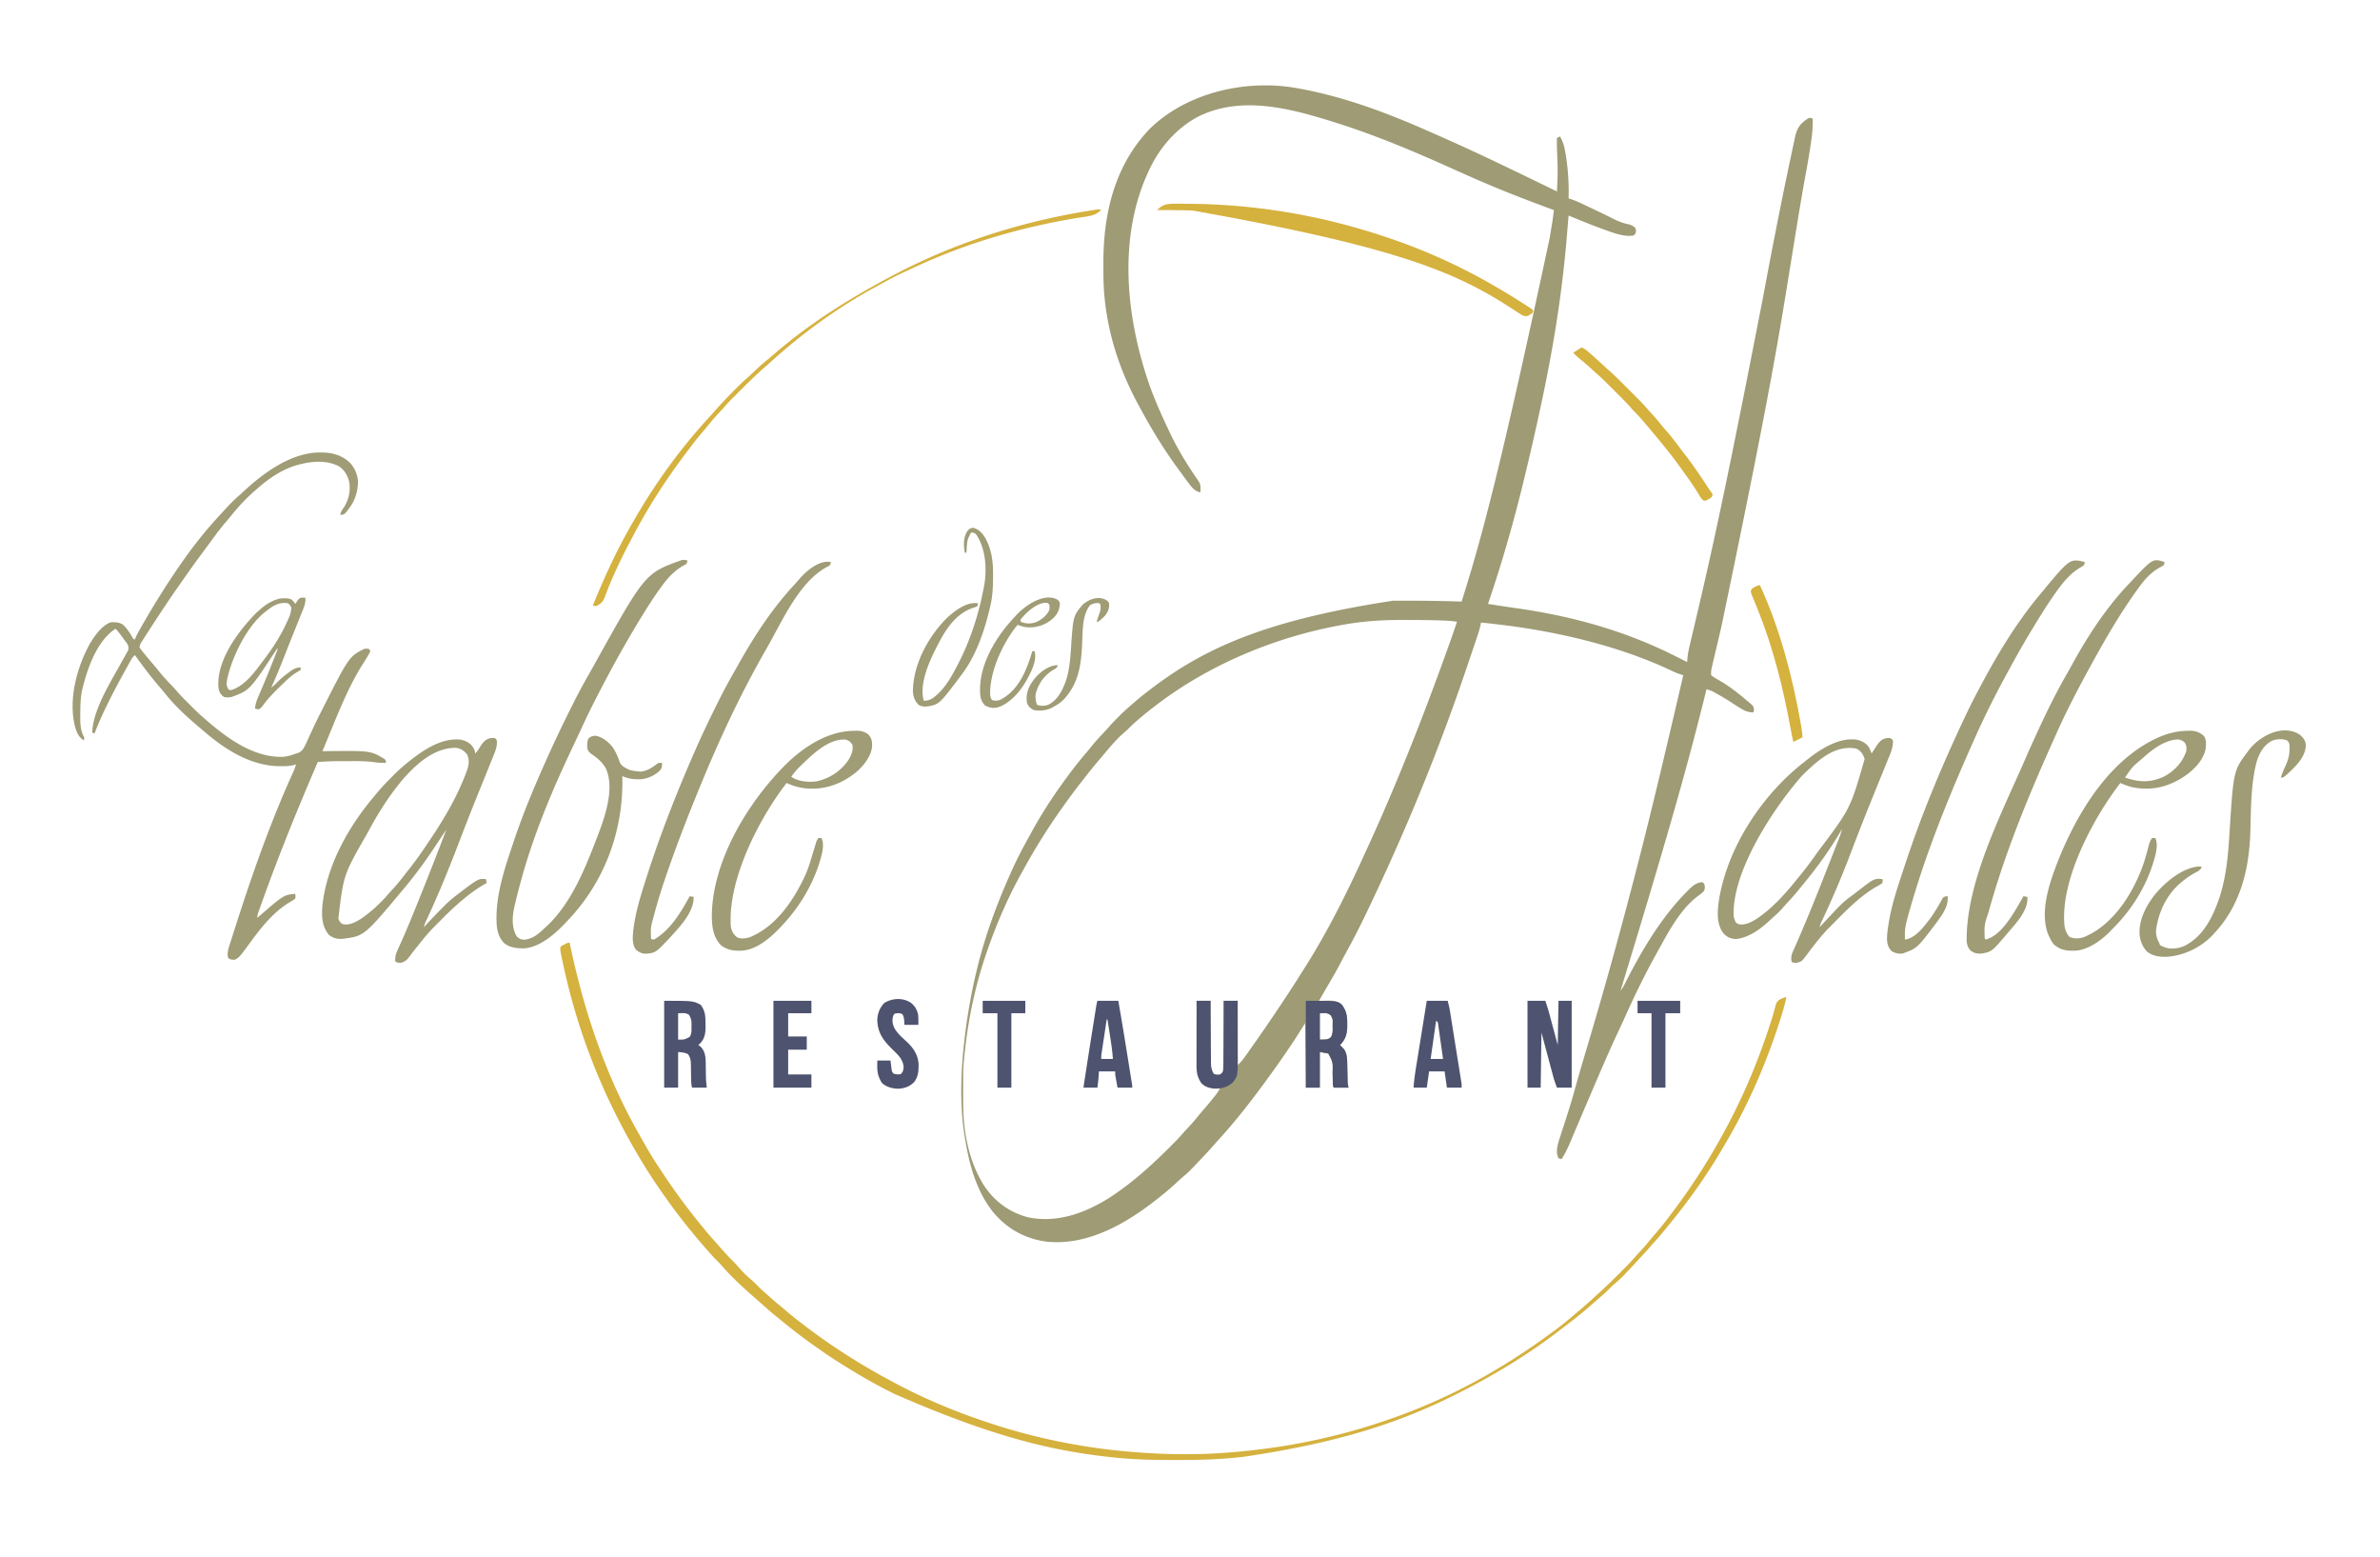<svg xmlns="http://www.w3.org/2000/svg" viewBox="0 0 3071 2008"><path d="M1675 114l3.817.7c56.664 10.518 111.107 31.027 163.707 54.209 2.634 1.16 5.27 2.319 7.904 3.477 30.785 13.543 61.299 27.56 91.59 42.177 2.904 1.4 5.811 2.792 8.72 4.183 19.472 9.313 38.865 18.787 58.262 28.254 1.147-25.198 1.147-25.198.223-50.379-.382-6.206-.301-12.405-.223-18.621l4-2c2.97 5.5 4.901 10.434 6.063 16.563l.49 2.54c3.626 20.04 5.06 40.558 4.447 60.897l3.5 1.035c6.668 2.228 12.949 5.324 19.283 8.345 2.252 1.074 4.508 2.141 6.764 3.207a1428.54 1428.54 0 0120.82 10.03l3.36 1.647c2.023.995 4.042 2 6.054 3.017 5.777 2.84 11.329 4.7 17.625 6.062 3.68.932 5.798 2.088 8.594 4.657 1.179 2.946 1.262 4.273.188 7.25C2109 303 2109 303 2107 304c-2.031.168-2.031.168-4.5.188l-2.406.042c-9.533-.71-18.282-3.82-27.219-7.043l-1.992-.71c-15.83-5.653-31.37-12.015-46.883-18.477l-.15 1.815c-.611 7.396-1.23 14.79-1.85 22.185l-.257 3.075A1539.048 1539.048 0 012009 412l-.453 2.924C1998.432 479.784 1984.235 544.171 1969 608l-.874 3.668c-13.49 56.45-29.31 112.416-48.126 167.332 3.354.523 6.708 1.043 10.063 1.563 1.129.175 2.258.35 3.42.532 7.761 1.198 15.528 2.341 23.302 3.448 73.556 10.524 141.82 29.582 208.215 63.457 2.331 1.171 4.666 2.335 7 3.5l5 2.5.086-1.818c.6-8.865 2.62-17.297 4.684-25.905l1.175-4.991c.84-3.574 1.686-7.146 2.533-10.718 2.305-9.715 4.575-19.439 6.846-29.162l.713-3.05c22.049-94.355 41.845-189.222 82.139-396.325 11.463-61.45 23.425-122.828 36.506-183.956.538-2.516 1.073-5.034 1.605-7.552.715-3.38 1.446-6.757 2.182-10.132l.606-2.89c1.746-7.847 4.12-14.586 10.425-19.876l2.281-1.96c2.068-1.552 3.79-2.788 6.219-3.665 1.344.288 2.68.617 4 1 .274 9.6-.504 18.82-1.875 28.313l-.325 2.303c-2.201 15.519-4.996 30.923-7.805 46.34-4.343 23.886-8.295 47.83-12.182 71.794l-.961 5.916c-2.773 17.079-5.533 34.16-8.29 51.241-14.034 86.942-28.837 173.722-85.98 447.55l-.675 2.905a7285.626 7285.626 0 01-6.503 27.779c-.79 3.347-1.577 6.695-2.362 10.043-.538 2.286-1.084 4.57-1.63 6.855a7093.44 7093.44 0 00-.97 4.133l-.849 3.579c-.588 3.22-.918 5.989-.593 9.249 2.33 1.888 4.339 3.207 6.938 4.625 1.474.861 2.945 1.727 4.414 2.598l2.32 1.363c10.725 6.515 20.814 14.261 30.328 22.414l2.855 2.309c7.639 6.388 7.639 6.388 8.332 10.691-.187 3-.187 3-1.187 4-5.813-.349-9.563-1.456-14.625-4.5l-1.813-1.077c-4.75-2.847-9.378-5.88-14.012-8.91-4.91-3.176-9.947-6.096-15.05-8.95l-2.284-1.29-2.185-1.207-1.92-1.064c-2.633-1.25-5.335-2.122-8.111-3.002l-.52 2.093c-19.415 78.138-39.839 155.928-110.48 386.907 2.244-2.837 3.958-5.677 5.574-8.91l1.499-2.959 1.615-3.194c20.43-39.823 44.92-80.441 76.562-112.437l1.716-1.745c5.544-5.501 10.81-10.594 19.034-10.755 2.25 2.25 2.492 2.982 2.813 6.063-.072 3.45-.526 4.63-2.918 7.18a238.294 238.294 0 01-5.832 4.472c-23.617 17.622-39.128 48.015-53.063 73.285l-1.52 2.733c-14.55 26.194-27.57 53.06-39.826 80.388-2.416 5.377-4.901 10.72-7.406 16.055-13.43 28.614-25.802 57.71-38.248 86.762l-1.54 3.594a8447.933 8447.933 0 00-14.5 34.002c-1.642 3.88-3.29 7.758-4.938 11.635-1.11 2.62-2.213 5.243-3.315 7.866-3.392 8.014-6.852 15.697-11.707 22.965-1.875-.188-1.875-.188-4-1-3.683-7.095-1.635-15.345.5-22.7a490.94 490.94 0 011.93-5.913l1.047-3.255c.739-2.293 1.483-4.585 2.232-6.875 1.996-6.109 3.945-12.232 5.896-18.355l1.177-3.685a735.59 735.59 0 008.406-28.467c4.77-17.345 9.894-34.58 15.044-51.815 24.258-81.192 46.787-162.837 67.768-244.935l.555-2.17C2135.5 1027.831 2153.723 949.401 2172 871l-1.812-.585c-3.982-1.303-7.882-2.586-11.649-4.438C2102.723 839.253 2039.797 822.363 1979 812l-2.038-.348c-21.885-3.707-43.896-6.29-65.962-8.652l-.668 3.488c-1.65 7.398-4.218 14.53-6.645 21.7l-1.623 4.824a5793.8 5793.8 0 01-3.39 10.042c-1.067 3.15-2.13 6.301-3.187 9.455-32.11 95.773-69.405 190.063-114.884 288.058a3709.28 3709.28 0 00-3.397 7.295c-12.757 27.46-25.82 54.786-40.522 81.267-2.187 3.94-4.287 7.919-6.357 11.921-5.85 11.313-12.27 22.268-18.735 33.238-3.251 5.54-6.424 11.124-9.592 16.712l3.875-.105c1.708-.029 3.417-.056 5.125-.082l2.543-.077c6.531-.076 12.073.698 17.445 4.772 6.192 7.562 7.513 15.343 7.387 24.93l.035 2.658c-.04 9.224-1.757 16.918-8.203 23.724L1729 1348l1.46 1.469 1.915 2.031 1.898 1.969c3.71 5.437 3.983 11.909 4.106 18.32l.051 2.142c.053 2.231.094 4.463.132 6.694.045 2.238.092 4.477.143 6.715.046 2.025.084 4.051.121 6.077.125 4.006.125 4.006 1.174 9.583h-19c-1.445-2.891-1.184-5.468-1.246-8.695l-.1-4.11c-.047-2.152-.091-4.304-.13-6.457.404-13.452.404-13.452-5.524-24.738l-11-2v46h-18l-1-83-14 22a1004.225 1004.225 0 01-8.625 12.813l-2.165 3.166c-10.439 15.233-21.192 30.203-32.21 45.021l-1.61 2.17c-17.245 23.209-35.342 45.86-54.94 67.135a389.183 389.183 0 00-5.77 6.508c-3.658 4.19-7.426 8.266-11.242 12.312l-2.09 2.216c-17.286 18.256-17.286 18.256-26.239 25.83-2.295 1.99-4.512 4.051-6.732 6.126A316.587 316.587 0 011499 1542l-3.2 2.578c-40.281 32.28-90.535 62.26-144.159 57.2-28.574-3.41-52.394-16.685-70.641-38.778-20.353-25.93-29.592-58.014-35-90l-.599-3.258c-7.583-42.44-5.693-90.096-.401-132.742l.294-2.433A722.006 722.006 0 011259 1257l.478-2.052c10.757-45.965 27.028-90.028 46.522-132.948l1.394-3.073c5.836-12.769 12.353-25.107 19.186-37.368a683.227 683.227 0 003.842-7.032c10.973-20.238 23.272-39.746 36.578-58.527l1.596-2.262c10.673-15.092 21.852-29.785 33.904-43.804 2.326-2.73 4.574-5.507 6.813-8.309 4.285-5.273 8.88-10.219 13.552-15.148 2.925-3.09 5.789-6.208 8.569-9.43 3.662-4.215 7.545-8.174 11.504-12.11l2.013-2.025c4.518-4.51 9.208-8.754 14.049-12.912 1.083-.95 2.165-1.9 3.246-2.852 8.943-7.8 18.23-15.072 27.754-22.148l2.236-1.662c67.85-50.18 148.14-84.522 305.287-108.47l3.788-.005c3.336-.001 6.671.002 10.007.008 2.068.004 4.136.006 6.204.007 22.836.014 45.654.343 68.478 1.122 28.17-89.355 51.78-179.93 113.563-468.75l.332-1.994c.73-4.37 1.452-8.743 2.171-13.115l.551-3.326c.967-5.93 1.777-11.838 2.383-17.815l-3.196-1.187c-22.386-8.319-44.71-16.742-66.804-25.813l-1.894-.777c-17.636-7.247-35.094-14.835-52.472-22.684-50.64-22.857-101.618-44.756-154.634-61.539l-3.652-1.159c-57.286-17.988-121.512-35.573-177.91-6.591-28.388 15.879-49.015 40.375-62.438 69.75l-1.007 2.186c-37.823 83.052-29.278 185.1 3.583 277.486 6.952 18.497 14.962 36.479 23.424 54.328l1.41 2.99c9.535 20.1 20.998 39.068 33.524 57.433l1.96 2.878 1.746 2.536c2.111 3.357 2.479 5.975 2.423 9.85l-.028 2.45L1549 635c-8.19-1.11-12.445-8.152-17.183-14.367a746.123 746.123 0 01-6.218-8.44 1002.475 1002.475 0 00-4.732-6.423c-18.116-24.586-34.2-50.762-48.706-77.625a681.1 681.1 0 00-2.357-4.317C1445.292 479.288 1429.508 431.63 1425 381l-.294-3.296c-.943-12.095-.95-24.204-.956-36.329l-.002-3.43c.06-63.676 14.992-125.452 60.315-172.257 48.746-47.142 125.39-63.926 190.937-51.688zm60.313 691.5l-2.098.366C1646.338 821.192 1559.997 857.057 1490 911l-1.63 1.248a451.566 451.566 0 00-20.307 16.502l-1.826 1.571c-3.686 3.213-7.18 6.561-10.594 10.062-1.706 1.68-3.49 3.213-5.33 4.742-10.86 9.397-19.996 20.99-29.313 31.875l-1.465 1.704c-6.556 7.624-12.863 15.413-19.027 23.358a1344.53 1344.53 0 01-4.856 6.192c-8.164 10.389-16.012 20.967-23.652 31.746l-1.751 2.462c-8.045 11.33-15.836 22.784-23.249 34.538l-1.526 2.408c-8.026 12.693-15.604 25.6-22.888 38.732a1706.24 1706.24 0 01-3.145 5.646c-18.269 32.647-33.22 66.875-45.441 102.214l-1.3 3.751c-15.147 44.169-24.404 89.78-28.7 136.249l-.315 3.176c-.972 11.206-.871 22.448-.87 33.688-.002 3.534-.02 7.068-.04 10.603-.048 18.924.623 37.862 4.35 56.47l.64 3.234c3.65 17.483 9.436 34.27 18.235 49.829l1.672 2.96c13.185 21.914 33.146 37.222 57.855 44.009 37.36 8.328 73.686-4.818 105.198-24.436 2.797-1.79 5.54-3.651 8.275-5.533l1.72-1.182c25.026-17.305 47.275-37.75 68.78-59.193l1.572-1.564c5.308-5.287 10.533-10.6 15.407-16.295 2.385-2.769 4.897-5.414 7.396-8.079a267.985 267.985 0 0012.79-14.82c2.674-3.283 5.437-6.48 8.21-9.68a446.434 446.434 0 0012.25-14.812l1.398-1.757c2.156-2.754 4.08-5.4 5.477-8.618l-2.781-.297c-14.727-1.794-14.727-1.794-19.219-5.703-6-7.794-7.14-14.463-7.205-24.013l-.03-2.721c-.032-2.96-.057-5.92-.081-8.88l-.063-6.166c-.056-5.404-.105-10.807-.153-16.211-.05-5.517-.106-11.033-.161-16.55-.108-10.82-.209-21.64-.307-32.459h18l-.048 7.875c-.05 8.598-.082 17.195-.107 25.792-.016 5.212-.037 10.423-.071 15.635-.033 5.031-.05 10.062-.059 15.094-.005 1.917-.016 3.835-.032 5.752-.022 2.69-.025 5.38-.024 8.071l-.032 2.389c.029 5.183.89 8.81 3.373 13.392 3.518 2.345 4.858 2.58 9 2 2.67-1.978 4.664-3.57 5.449-6.913.167-2.35.17-4.652.119-7.008l.002-2.692a719.121 719.121 0 00-.082-8.782c-.009-2.033-.016-4.066-.021-6.099-.02-5.345-.068-10.689-.124-16.033-.05-5.457-.074-10.913-.099-16.37A7006.524 7006.524 0 001579 1291h18v83c4.238-4.202 4.238-4.202 7.84-8.723l1.51-2.1 1.587-2.24 1.697-2.372a2237.026 2237.026 0 0041.366-60.003l1.454-2.182c6.93-10.408 13.838-20.827 20.546-31.38l1.473-2.315c3.08-4.848 6.148-9.705 9.2-14.57 1.145-1.824 2.292-3.646 3.44-5.467 28.074-44.987 52-93.312 73.938-141.563 1.035-2.274 2.074-4.547 3.113-6.82 10.622-23.24 21.01-46.566 30.93-70.115l2.747-6.512c25.67-60.862 49.243-122.566 71.471-184.763l.95-2.654c3.347-9.375 6.65-18.757 9.738-28.221-5.799-.948-11.534-1.313-17.402-1.547l-3.14-.126c-12.918-.473-25.839-.55-38.764-.567-2.825-.005-5.65-.018-8.475-.041-25.85-.204-51.398 1.274-76.907 5.781zM1703 1307v34c10.016-.127 10.016-.127 14.152-2.84 2.815-4.815 2.536-9.247 2.41-14.723l.034-3.154c.155-5.704.155-5.704-2.444-10.548-4.716-3.801-7.485-2.735-14.152-2.735z" fill="#9E9B75"/><path d="M413.375 583.688c.918.005 1.837.01 2.783.017 13.403.239 25.203 3.762 35.217 13.045 6.542 7.065 10.156 15.632 10.625 25.25-.794 16.194-5.732 28.112-16.75 40.188C443 664 443 664 439 664c.616-3.32 1.818-5.362 3.813-8.063 6.964-10.128 9.862-22.414 7.726-34.558-2.17-8.18-5.895-14.992-13.039-19.754-16.666-9.009-37.387-6.448-54.938-1.5C362.498 606.157 345.478 618.199 330 632l-1.518 1.331c-11.067 9.71-21.04 20.405-30.24 31.896a336.631 336.631 0 01-6.323 7.554 306.683 306.683 0 00-14.611 18.434c-1.491 2.035-2.99 4.064-4.488 6.094-2.385 3.23-4.766 6.464-7.144 9.699-2.391 3.25-4.79 6.495-7.196 9.734-7.743 10.437-15.276 21.002-22.684 31.679a1294.17 1294.17 0 01-5.355 7.618c-8.635 12.25-16.953 24.693-25.191 37.211l-1.575 2.39c-3.58 5.44-7.138 10.893-10.675 16.36l-1.686 2.604c-1.68 2.601-3.35 5.209-5.017 7.818l-1.566 2.425-1.439 2.265-1.271 1.987c-1.086 2.023-1.743 3.619-2.021 5.901a60.233 60.233 0 004.75 6.437l1.513 1.861A546.138 546.138 0 00191 849l1.46 1.744c2.299 2.74 4.613 5.468 6.938 8.186 2.345 2.747 4.6 5.558 6.852 8.382 4.494 5.532 9.349 10.695 14.259 15.855 2.987 3.143 5.918 6.304 8.737 9.599 4.327 4.984 8.995 9.625 13.67 14.28 1.519 1.514 3.033 3.033 4.547 4.554 5.34 5.343 10.774 10.51 16.537 15.4l2.992 2.633c27.033 23.37 61.6 48.35 99.005 46.555 5.534-.52 10.834-2.215 16.003-4.188l1.916-.497c5.38-1.848 7.505-5.343 9.943-10.269 1.34-2.81 2.617-5.644 3.891-8.484.697-1.502 1.398-3.003 2.1-4.503a1592.73 1592.73 0 004.193-9.033c2.629-5.687 5.396-11.302 8.207-16.902.48-.955.958-1.911 1.452-2.896C450.28 846.957 450.28 846.957 470 837c3.188-.375 3.188-.375 6 0l2 3c-2.579 4.813-5.28 9.457-8.267 14.03-22.76 35.196-37.38 76.564-53.733 114.97.773-.01 1.545-.02 2.341-.032 59.777-.697 59.777-.697 77.659 10.032 2 2 2 2 2 5-5.599.204-10.82-.217-16.371-.996-10.047-1.278-20.054-1.272-30.168-1.21-3.089.019-6.177.02-9.266.02-10.772.02-21.46.26-32.195 1.186-25.083 58.245-48.973 116.786-70.42 176.479-.674 1.879-1.35 3.757-2.028 5.634-.938 2.603-1.87 5.207-2.798 7.813l-.85 2.352c-1.074 3.033-1.904 5.478-1.904 8.722l2.316-2.02c31.953-27.604 31.953-27.604 46.684-28.98.383 2.742.383 2.742 0 6-2.071 1.719-3.797 2.862-6.125 4.125-21.016 12.443-36.462 31.427-50.707 50.876-15.396 20.974-15.396 20.974-21.168 23.999-3.813 0-3.813 0-7-1-2-2-2-2-2.332-5.411.154-5.612 1.921-10.708 3.637-16.01l1.061-3.37c1.157-3.657 2.332-7.308 3.509-10.959l1.223-3.826c21.122-66.154 44.233-132.28 72.614-195.71l1.628-3.64 1.418-3.138c1.243-2.94 2.275-5.895 3.242-8.936l-3.313.98c-5.23 1.3-10.32 1.364-15.687 1.332-1.015-.005-2.03-.01-3.077-.017C323.507 987.714 290.845 967.12 264 944c-1.08-.908-2.16-1.816-3.242-2.723-16.804-14.157-33.894-29.19-47.528-46.48-2.616-3.281-5.355-6.44-8.105-9.61C194.041 872.325 184.005 858.71 174 845c-2.652 2.392-4.243 4.928-5.977 8.04l-1.756 3.145-1.892 3.44-.984 1.782C148.281 888.803 133.298 916.782 122 946l-3-1c1.07-29.444 22.899-63.75 37.035-89.434l.997-1.815a579.484 579.484 0 014.79-8.542l1.705-3.053 1.524-2.662c1.16-3.047.99-4.429-.051-7.494-1.234-2.22-1.234-2.22-2.836-4.32l-1.726-2.371-1.813-2.434c-.59-.81-1.18-1.622-1.79-2.457-2.455-3.347-4.825-6.545-7.835-9.418-23.559 15.817-35.289 48.645-42 75l-.543 2.099c-2.654 10.81-2.762 21.767-2.832 32.838l-.024 2.159c-.08 9.254-.022 18.697 4.562 27.013C109 952 109 952 108 955c-5.542-3.905-7.877-7.593-10-14l-.91-2.746c-9.3-34.648 1.799-76.992 18.722-107.629C121.849 820.479 130.784 807.682 142 803c5.589-.817 11.015-.466 15.984 2.332 5.305 4.39 9.218 10.574 12.653 16.484 1.177 2.308 1.177 2.308 3.363 3.184l.847-2.217c1.86-4.49 4.318-8.624 6.715-12.846l1.726-3.041c16.01-28.028 33.2-55.455 51.712-81.896l1.366-1.955C242.344 714.513 248.574 706.2 255 698l2.02-2.578c8.453-10.674 17.324-20.941 26.587-30.916a760.742 760.742 0 004.284-4.678c6.671-7.334 13.382-14.435 20.91-20.902a182.693 182.693 0 004.554-4.133c26.329-24.656 62.452-51.349 100.02-51.106z" fill="#9F9C76"/><path d="M735 1216l.468 2.24c18.32 87.03 46.356 170.568 90.913 247.937 1.59 2.773 3.16 5.555 4.724 8.343 5.801 10.31 11.846 20.38 18.398 30.23 1.633 2.454 3.254 4.914 4.876 7.375 15.6 23.609 32.208 46.328 50.216 68.166 1.306 1.589 2.6 3.188 3.893 4.787a350.252 350.252 0 0013.403 15.598 355.297 355.297 0 015.484 6.199c6.439 7.382 13.03 14.631 20.023 21.492 1.74 1.774 3.358 3.623 4.977 5.508 5.723 6.62 11.956 12.623 18.594 18.313 2.267 2.023 4.397 4.149 6.531 6.312a171.866 171.866 0 0010.414 9.695c2.336 2.022 4.616 4.099 6.899 6.18 4.315 3.894 8.758 7.592 13.277 11.246 2.58 2.109 5.12 4.252 7.65 6.418 6.352 5.433 12.85 10.618 19.524 15.65 1.807 1.365 3.608 2.738 5.408 4.112 34.775 26.426 71.819 49.634 110.328 70.199l2.72 1.463c36.93 19.84 75.58 36.11 115.28 49.537l3.61 1.228c57.73 19.507 117.712 32.11 178.39 37.772l2.376.225c46.057 4.3 93.525 4.969 139.624.775l4.435-.39c58.977-5.28 117.13-16.646 173.565-34.61l2.003-.637c79.02-25.174 154.57-62.376 235.997-123.363l3.453-2.676a581.04 581.04 0 0021.89-17.906c1.704-1.458 3.414-2.907 5.126-4.355a592.208 592.208 0 0021.605-19.281 514.56 514.56 0 014.475-4.085c7.67-6.95 15.056-14.147 22.362-21.478a2652.13 2652.13 0 015.751-5.744c5.468-5.465 10.902-10.91 15.912-16.804 2.343-2.745 4.832-5.352 7.301-7.983a267.271 267.271 0 0012.785-14.817c2.199-2.697 4.45-5.334 6.73-7.963a368.977 368.977 0 0016.306-20.175c1.384-1.84 2.777-3.673 4.171-5.506 24.096-31.787 45.91-65.281 65.133-100.227l1.821-3.31c23.22-42.38 42.188-86.423 57.492-132.252l.779-2.333c2.395-7.196 4.753-14.387 6.787-21.695l.794-2.836c.448-1.642.876-3.29 1.277-4.943 1.03-3.826 1.898-5.506 5.003-8.053 2.973-1.54 5.83-2.66 9.047-3.578-1.378 7.979-3.569 15.597-6 23.313l-.595 1.895c-17.789 56.619-41.259 111.6-71.405 162.792l-1.654 2.853c-14.641 25.245-30.813 49.812-48.346 73.147l-1.585 2.118c-7.425 9.892-15.111 19.553-22.962 29.109a922.124 922.124 0 00-3.953 4.867 351.116 351.116 0 01-13.39 15.582 355.297 355.297 0 00-5.485 6.199c-4.772 5.469-9.693 10.8-14.625 16.125l-1.769 1.91c-20.944 22.573-20.944 22.573-31.372 31.45-2.042 1.801-3.948 3.7-5.859 5.64-3.836 3.88-7.86 7.449-12 11l-3.383 2.941a3120.92 3120.92 0 01-9.733 8.432 2007.349 2007.349 0 00-3.561 3.082c-8.508 7.373-17.346 14.244-26.327 21.03a551.525 551.525 0 00-5.336 4.105c-42.108 32.762-88.001 60.538-135.66 84.41l-3.565 1.789c-73.55 36.688-153.085 61.98-272.435 79.461l-2.083.234c-27.22 3.015-54.407 3.897-81.768 3.834-2.505-.006-5.01-.008-7.515-.011-25.315-.038-50.446-.567-75.634-3.307l-2.434-.257c-78.85-8.336-156.158-27.318-280.566-81.743l-1.824-.908c-18.553-9.251-36.491-19.256-54.176-30.092l-3.249-1.987c-11.83-7.256-23.518-14.67-34.855-22.677a837.967 837.967 0 00-5.912-4.117c-16.634-11.555-32.652-23.931-48.275-36.814a753.844 753.844 0 00-4.787-3.893 350.252 350.252 0 01-15.598-13.403 355.297 355.297 0 00-6.199-5.484c-16.74-14.61-33.893-29.726-48.348-46.629-2.01-2.257-4.125-4.373-6.277-6.496-4.049-4.008-7.796-8.175-11.5-12.5-.943-1.08-1.887-2.16-2.832-3.238-17.512-20.025-34.116-40.74-49.516-62.435a1735.22 1735.22 0 00-3.355-4.709c-12.614-17.656-24.365-35.873-35.297-54.618l-1.3-2.224c-42.37-72.654-73.896-150.853-92.7-235.776l-.594-2.688a1705.05 1705.05 0 01-1.656-7.624l-.494-2.26c-2.244-10.592-2.244-10.592-2.256-15.428 1.563-1.875 1.563-1.875 4-3l3.125-1.687C733 1216 733 1216 735 1216z" fill="#D5B13E"/><path d="M887 723c-.227 1.832-.227 1.832-1 4-1.898 1.387-1.898 1.387-4.375 2.688C869.826 736.45 861.873 745.168 854 756l-1.457 1.986c-8.044 11.008-15.4 22.406-22.543 34.014l-1.926 3.122C806.85 829.588 787.434 864.962 769 901l-1.57 3.069c-6.342 12.441-12.39 24.998-18.23 37.683a1701.829 1701.829 0 01-9.24 19.764c-27.275 57.308-51.842 115.654-68.398 177.047l-.616 2.287a891.662 891.662 0 00-6.169 24.302l-.5 2.076c-3.12 13.297-4.85 28.67 2.598 40.835 2.94 2.68 5.039 3.827 9.059 4.039 11.577-.537 20.161-8.404 28.066-16.102l2.203-2.016c32.343-30.481 50.27-77.394 65.797-117.984l1.107-2.888c8.895-23.642 19.627-57.584 8.674-81.807-4.272-7.761-10.407-13.058-17.656-17.992-3.23-2.391-4.714-3.578-6.125-7.313-.54-4.599-.49-8.617 1.063-13 2.85-2.942 4.878-3.476 8.937-4 9.158 1.447 16.433 7.55 22.266 14.453 4.145 6.087 7.343 13.29 9.625 20.274 2.323 4.76 7.517 7.015 12.109 9.273 3.661 1.114 7.193 1.671 11 2l3.563.375c8.327-.908 14.698-4.936 21.21-9.984C850 984 850 984 854 984c.568 3.882.181 6.33-2.125 9.438-5.97 6.443-16.476 11.232-25.195 11.765-8.443.104-15.994-.36-23.68-4.203l.048 2.082C804.406 1072.216 780.012 1137.83 732 1188l-1.605 1.704c-13.866 14.667-32.68 31.726-53.79 33.597-9.42.032-18.353-.638-26.007-6.664-9.567-9.8-10.008-21.878-9.962-34.796.524-31.096 10.53-61.633 20.364-90.841l1.167-3.518c13.434-40.44 30.146-79.739 47.833-118.482l1.53-3.376c7.455-16.424 15.358-32.618 23.392-48.766 1.073-2.155 2.144-4.311 3.213-6.469a767.232 767.232 0 0122.333-41.707c2.197-3.847 4.348-7.718 6.5-11.59 65.396-117.6 65.396-117.6 112.63-134.631 2.76-.53 4.706-.182 7.402.539zM638 952c1.938 1 1.938 1 3 3 .932 7.96-2.114 14.421-5.063 21.688a2849.52 2849.52 0 00-1.623 4.097A1987.903 1987.903 0 01629 994l-1.799 4.452c-2.47 6.11-4.947 12.219-7.431 18.324a3457.16 3457.16 0 00-12.958 32.287c-.3.762-.602 1.524-.913 2.31a2807.728 2807.728 0 00-11.727 30.248c-12.92 33.851-26.329 67.35-41.566 100.231l-.918 1.99c-.814 1.76-1.633 3.52-2.451 5.278-.997 2.321-1.74 4.414-2.237 6.88l2.395-2.613a840.074 840.074 0 0121.355-22.324l2.323-2.363c5.331-5.34 10.939-10.114 16.927-14.7l2.034-1.56c25.496-19.3 25.496-19.3 34.966-18.44l1 5-2.79 1.582c-9.404 5.43-17.844 11.517-26.21 18.418l-1.609 1.325c-9.352 7.749-18.066 16.036-26.625 24.648a1582.514 1582.514 0 01-6.284 6.271c-7.286 7.279-14.16 14.613-20.482 22.756-1.095 1.36-2.193 2.718-3.293 4.074l-2.895 3.613c-.51.638-1.022 1.275-1.549 1.931-2.642 3.307-5.218 6.64-7.7 10.07-3.192 4.267-5.81 6.882-11.126 8.187-3.326.121-4.737-.039-7.437-1.875-.347-5.56.714-9.534 3.031-14.496l2.099-4.699 1.16-2.563c9.953-22.052 18.958-44.484 27.92-66.95 1.02-2.555 2.042-5.11 3.063-7.664 9.782-24.464 19.325-49.015 28.727-73.628-3.252 4.874-6.5 9.75-9.734 14.637-7.242 10.921-14.482 21.818-22.266 32.363l-1.436 1.95c-6.3 8.539-12.739 16.921-19.564 25.05l-2.613 3.14c-50.422 60.364-50.422 60.364-78.387 63.86-6.98.527-12.34-.823-17.75-5.25-9.199-11.243-9.223-23.863-8.25-37.75 5.788-52.22 33.576-101.525 67-141l2.441-3c6.455-7.844 13.461-15.116 20.621-22.313l2.757-2.784C514.904 992.846 521.255 987.31 528 982l1.78-1.416C547.67 966.501 570.22 951.792 594 954c6.752 1.486 11.635 3.677 15.879 9.219C611.83 966.32 613 968.269 613 972c2.742-2.469 4.43-5.216 6.312-8.375 4.805-7.696 9.174-12.293 18.688-11.625zm-121.313 57a447.979 447.979 0 00-4.687 6l-1.542 1.999c-13.062 17.032-24.173 35.118-34.364 53.99a398.164 398.164 0 01-3.031 5.445c-29.796 52.028-29.796 52.028-36.489 108.593 1.333 3.45 2.304 4.891 5.426 6.973 8.92 1.98 16.68-2.37 24-7 13.095-8.825 25.148-20.209 35.412-32.158 2.052-2.38 4.195-4.67 6.338-6.967 5.225-5.737 9.993-11.763 14.726-17.91a657.785 657.785 0 014.876-6.192c7.775-9.818 15.037-19.882 21.992-30.296 1.7-2.541 3.411-5.074 5.125-7.606 18.404-27.273 34.755-55.039 46.531-85.871l.825-2.158c2.98-8 4.48-14.657.925-22.655-3.846-4.807-8.255-7.745-14.406-8.523-29.25-.402-54.037 23.258-71.657 44.336zM577 1066l1 2zM2439 952c3 2 3 2 3.517 3.79.272 9.053-3.49 16.879-6.884 25.07-.67 1.653-1.339 3.307-2.006 4.962-1.415 3.502-2.84 7-4.275 10.495a3428.12 3428.12 0 00-6.674 16.41c-2.201 5.44-4.404 10.881-6.614 16.318a2928.428 2928.428 0 00-16.126 40.518l-2.101 5.377a2830.32 2830.32 0 00-9.685 25.185c-10.824 28.522-22.59 56.57-35.612 84.163l-1.38 2.935-1.199 2.523c-.887 2.08-1.488 4.047-1.961 6.254l2.684-2.902c27.022-29.107 27.022-29.107 41.571-39.802 1.83-1.36 3.626-2.758 5.42-4.163 20.746-16.031 20.746-16.031 31.325-15.133.414 2.242.414 2.242 0 5-2.216 1.645-4.203 2.86-6.625 4.125-19.011 10.67-35.261 26.4-50.512 41.806a1621.568 1621.568 0 01-5.672 5.692c-5.934 5.95-11.833 11.893-17.191 18.377l-1.503 1.818a543.65 543.65 0 00-4.372 5.432l-1.555 1.943c-3.247 4.077-6.37 8.224-9.445 12.432-7.254 9.694-7.254 9.694-13.812 11.25C2315 1242 2315 1242 2312 1241c-1.887-6.934.412-11.394 3.313-17.75 1.029-2.346 2.056-4.692 3.082-7.04l.853-1.935c3.861-8.753 7.555-17.577 11.252-26.4l1.15-2.742c9.05-21.595 17.647-43.365 26.186-65.165 1.56-3.98 3.127-7.958 4.693-11.935 1.494-3.799 2.985-7.598 4.475-11.398l2.095-5.333c.961-2.444 1.918-4.89 2.874-7.337l.846-2.146c1.643-4.224 2.999-8.442 4.181-12.819l-1.371 2.402c-14.526 25.01-31.768 48.613-50.205 70.87a460.348 460.348 0 00-3.815 4.708c-5 6.232-10.3 12.11-15.754 17.942-2.428 2.6-4.776 5.262-7.105 7.953-2.986 3.378-6.13 6.357-9.578 9.258a122.902 122.902 0 00-4.594 4.172c-12.24 11.624-27.783 23.463-45.078 25.008-6.48-.58-10.811-2.177-15.312-7-8.585-10.638-8.273-24.907-6.92-37.884 9.319-69.895 55.237-140.457 110.732-183.429l3.113-2.488c17.538-13.926 40.431-29.086 63.887-26.512 6.457 1.242 11.774 3.876 16 9 1.61 2.914 2.88 5.868 4 9l2.012-3.14 2.676-4.11 1.318-2.066c4.806-7.335 8.923-11.161 17.994-10.684zm-108 43l-2.215 2.09c-5.417 5.245-10.112 11.002-14.785 16.91l-2.336 2.89c-32.052 40.455-76.967 111.95-74.664 165.11.483 2.326.483 2.326 1.313 4.313l.738 1.988c.972 2.044.972 2.044 3.949 3.699 8.932 1.983 16.647-2.415 24-7 19.67-13.279 36.288-31.555 51-50 .991-1.202 1.985-2.403 2.98-3.602 7.479-9.036 14.502-18.321 21.262-27.905a1576.72 1576.72 0 013.645-5.146c41.75-55.24 41.75-55.24 60.113-119.347-2.005-6.121-4.74-10.33-10.563-13.313-25.68-5.136-47.094 12.76-64.437 29.313zm47 71l1 2zM2690 725c-.191 1.8-.191 1.8-1 4-2.152 1.605-2.152 1.605-4.938 3.188-15.697 9.536-25.883 23.936-36.062 38.812l-1.305 1.9c-7.618 11.122-14.67 22.597-21.695 34.1l-1.213 1.982c-11.624 19.025-22.639 38.432-33.198 58.066-1.73 3.214-3.47 6.423-5.21 9.632-14.216 26.287-27.245 53.015-39.379 80.32l-.834 1.874c-32.481 73.03-62.966 148.375-83.936 225.575l-.644 2.362c-1.72 6.413-2.717 12.393-2.648 19.064l.027 3.492.035 2.633c13.052-1.673 23.52-15.46 31.25-25.438 5.402-7.135 10.09-14.726 14.402-22.566l1.535-2.746 1.293-2.422c1.98-2.382 3.505-2.524 6.52-2.828 1.774 12.419-7.016 24.29-14.084 33.92-25.11 33.288-25.11 33.288-43.916 40.08-5.462.506-9.188-.367-14-3-4.373-4.137-5.744-9.116-6.13-14.977-.056-6.313.745-12.362 1.755-18.585l.426-2.881c3.533-22.148 10.558-43.47 17.603-64.695.731-2.206 1.46-4.413 2.188-6.62 8.132-24.64 16.719-49.07 26.158-73.242l.825-2.12c3.632-9.332 7.362-18.62 11.175-27.88l.781-1.899c11.682-28.364 24.173-56.337 37.219-84.101l1.481-3.159c5.767-12.27 11.742-24.391 18.17-36.329a1691.79 1691.79 0 004.302-8.078C2578.72 841.59 2603.135 801.487 2633 766l1.326-1.6c36.626-44.162 36.626-44.162 55.674-39.4zM2793 725c-.164 1.805-.164 1.805-1 4-2.336 1.57-2.336 1.57-5.375 3.125-11.804 6.601-19.855 16.027-27.625 26.875l-1.558 2.148c-22.584 31.222-41.95 65.077-60.442 98.852l-1.696 3.096c-14.678 26.872-28.746 53.97-41.304 81.904l-1.744 3.866c-32.74 72.72-64.174 147.957-85.569 224.884l-.694 2.467c-5.659 17.122-5.659 17.122-5.03 34.227L2562 1212c17.598-4.4 31.018-25.605 39.918-40.199A464.659 464.659 0 002607 1163l2.246-3.93L2611 1156l5 1c1.518 17.46-15.012 34.189-25.438 46.625-20.422 23.966-20.422 23.966-33.562 26.375-5.433.352-9.664-.262-14-3.688-3.768-3.36-4.79-7.42-5.336-12.335-.885-75.904 44.575-163.693 74.336-231.977l.863-1.983A1638.552 1638.552 0 012624 955l1.562-3.435c13.204-28.932 27.027-57.674 43.052-85.16 1.773-3.076 3.474-6.19 5.173-9.308 20.167-36.938 44.54-74.014 73.69-104.502a517.591 517.591 0 003.25-3.436C2777.93 720.24 2777.93 720.24 2793 725zM1072 725c-.168 1.809-.168 1.809-1 4-2.3 1.535-2.3 1.535-5.313 3.063C1030.675 751.702 1009.164 801.55 990 835l-1.647 2.87c-34.197 59.675-62.62 121.266-88.46 184.931-.834 2.054-1.67 4.107-2.505 6.16C883.31 1063.61 870.018 1098.58 858 1134l-.661 1.948a679.578 679.578 0 00-12.777 42.114l-1 3.73c-4.019 14.45-4.019 14.45-3.562 29.208 3.05 1.393 3.05 1.393 6.063-.375 19.911-12.33 32.917-34.647 43.937-54.625l5 1c.7 18.59-16.825 37.392-28.518 50.264-20.521 21.998-20.521 21.998-33.857 22.986-4.977-.343-8.028-1.964-11.875-5.063-5.38-6.724-4.394-16.064-3.75-24.187.432-3.708 1-7.382 1.625-11.063l.424-2.548c3.467-18.927 9.304-37.418 15.201-55.701l1.033-3.215C852.88 1073.832 873.898 1020.532 897 968l.994-2.263c8.54-19.42 17.74-38.495 27.194-57.487l1.49-3.005c6.853-13.792 14.146-27.27 21.82-40.622 2.026-3.538 4.023-7.092 6.018-10.648 20.053-35.593 43.153-70.517 71.125-100.428a143.364 143.364 0 005.546-6.36c9.085-10.689 26.077-25.134 40.813-22.187zM1101.875 942.688l2.605-.088c6.01-.06 10.519.967 15.52 4.4 4.883 5.258 5.353 8.75 5.277 15.77-1.111 12.944-11.22 25.393-20.793 33.517-19.666 15.7-41.522 23.25-66.724 20.465-7.99-1.132-15.448-3.362-22.76-6.752-35.712 46.07-76.095 124.668-72 185 1.079 6.129 3.098 9.978 8 14 4.82 2.41 10.993 1.581 16.008.129 34.817-13.863 58.184-49.291 72.965-82.203 3.719-8.727 6.335-17.844 9.027-26.926.715-2.362 1.435-4.723 2.163-7.081.606-1.964 1.2-3.932 1.794-5.9C1054 1084 1054 1084 1056 1081h4c4.956 9.911-.954 26.194-4 36-9.995 29.084-26.016 54.623-47 77l-1.441 1.544c-12.945 13.76-31.025 29.731-50.864 30.792-10.355.203-17.294-.597-25.945-6.586-10.508-10.508-12.144-24.058-12.25-38.313.62-70.837 46.17-145.956 95.038-194.98 23.53-23.1 54.385-43.391 88.337-43.77zM1035 986l-2.316 2.191c-4.405 4.271-8.16 8.79-11.684 13.809 9.233 6.155 21.236 7.134 32 6 17.502-3.67 31.908-13.195 42-28 3.543-6.077 6.005-11.85 5-19-2.332-3.974-4.555-5.807-9-7-21.573-1.328-41.49 18.156-56 32zM2822.875 942.688l2.605-.088c7.268-.072 12.402 1.762 17.957 6.462 3.85 4.773 3.036 11.145 2.563 16.938-3.098 15.073-15.33 27.182-27.613 35.583-20.354 13.411-41.406 18.59-65.575 14.167A84.654 84.654 0 012736 1010c-34.632 44.676-78.456 125.91-72 185 1.167 5.515 2.649 9.583 6.563 13.688 6.534 2.495 12.842 2.18 19.374-.25A138.169 138.169 0 002695 1206l2.766-1.367c34.535-18.56 58.608-59.743 69.93-96.188a421.482 421.482 0 004.569-16.522c1.06-4.04 2.086-7.642 4.735-10.923h4c4.857 9.714-.71 25.711-3.781 35.486-10.468 31.336-28.597 59.483-52.219 82.514l-1.844 1.98c-11.154 11.74-28.718 24.46-45.46 25.356-10.968.215-18.623-.55-27.256-7.888-2.383-2.396-3.717-5.118-5.19-8.135l-1.734-3.45c-12.99-30.357 1.916-70.775 13.171-99.3 24.924-61.431 66.843-129.89 130.381-157.239 11.634-4.794 23.224-7.496 35.807-7.636zM2767 976l-2.953 2.59c-12.844 10.84-12.844 10.84-22.047 24.41 18.012 6.173 32.305 6.895 50.125-1.188C2805.59 994.676 2816.167 983.5 2821 969c.506-5.737.506-5.737-1.688-10.875-3.046-2.8-5.465-4.018-9.609-4.258-15.89.78-31.339 11.929-42.703 22.133zM2967.184 947.5c4.6 3.8 7.49 7.371 8.128 13.5-.297 14.14-10.858 25.147-20.43 34.348-8.316 7.652-8.316 7.652-11.882 7.652 1.719-5.517 4.022-10.665 6.434-15.902 3.176-7.075 4.853-13.535 4.878-21.348l.051-3.578c-.392-3.422-.932-4.78-3.363-7.172-6.682-2.227-13.905-1.928-20.313 1-10.614 6.097-16.212 17.013-19.372 28.53-7.101 28.742-6.768 59.802-7.653 89.253-1.512 48.006-13.023 94.514-46.662 130.217l-1.852 2.047c-15.211 16.183-37.147 26.738-59.324 28.156-9.147.137-17.81-.728-25.226-6.566-5.573-5.71-8.726-12.772-9.598-20.637l-.25-2.223c-1.084-20.294 10.825-40.95 23.901-55.631 12.764-13.766 32.045-29.325 51.576-31.38 1.96-.016 1.96-.016 4.773.234-1.471 4.394-4.688 5.793-8.562 7.813-5.95 3.255-11.267 6.77-16.438 11.187l-2.453 2.016c-18.122 15.454-28.442 37.61-31.547 60.984-.137 6.106.886 10.68 4 16l1 3c1.782 1.142 1.782 1.142 4 2l2.227 1.035c8.076 2.81 17.362 1.535 25.113-1.707 24.854-12.409 36.954-37.407 45.55-62.652 8.57-26.351 11.013-53.044 12.733-80.513 5.23-82.892 5.23-82.892 23.377-107.163l1.836-2.527c13.65-17.94 43.227-33.902 65.348-19.973z" fill="#9F9C76"/><path d="M1514.39 262.832l2.545-.013c2.772-.01 5.543-.01 8.315-.007l2.9.002c83.601.143 167.08 12.551 252.853 40.526 1.937.64 3.875 1.275 5.814 1.909 50.356 16.552 99.535 38.802 145.183 65.751l3.046 1.783c11.498 6.74 22.867 13.664 34.017 20.967l2.742 1.771 2.48 1.65c.72.476 1.441.952 2.184 1.441L1978 400v3c-1.574 1.422-1.574 1.422-3.688 2.75l-2.074 1.36c-2.892 1.15-4.256.709-7.238-.11-2.27-1.208-2.27-1.208-4.598-2.738l-2.646-1.717-2.818-1.858c-1.991-1.288-3.984-2.574-5.977-3.859l-3.036-1.959c-69.226-44.24-145.926-76.975-407.425-123.372-2.734-.06-5.466-.124-8.2-.19-12.434-.288-24.862-.357-37.3-.307 6.71-6.896 11.988-8.154 21.39-8.168z" fill="#D5B13E"/><path d="M1971 1291h23c3.375 10.125 3.375 10.125 4.534 14.428l.799 2.95.804 3 .765 2.833c.931 3.45 1.858 6.9 2.785 10.351L2010 1348l1-57h17v112h-19c-1.874-4.998-3.535-9.597-4.901-14.691l-.512-1.896c-.536-1.99-1.068-3.983-1.599-5.976l-1.003-3.728c-1.229-4.569-2.45-9.139-3.672-13.709l-8.313-31-1 71h-17v-112zM1685 1291c40.044 0 40.044 0 45.988 4.508 6.192 7.562 7.513 15.343 7.387 24.93l.035 2.658c-.04 9.224-1.757 16.918-8.203 23.724L1729 1348l1.46 1.469 1.915 2.031 1.898 1.969c3.71 5.437 3.983 11.909 4.106 18.32l.051 2.142c.053 2.231.094 4.463.132 6.694.045 2.238.092 4.477.143 6.715.046 2.025.084 4.051.121 6.077.125 4.006.125 4.006 1.174 9.583h-19c-1.445-2.891-1.184-5.468-1.246-8.695l-.1-4.11c-.047-2.152-.091-4.304-.13-6.457.404-13.452.404-13.452-5.524-24.738l-11-2v46h-18v-112zm18 16v34c10.016-.127 10.016-.127 14.152-2.84 2.815-4.815 2.536-9.247 2.41-14.723l.034-3.154c.155-5.704.155-5.704-2.444-10.548-4.716-3.801-7.485-2.735-14.152-2.735zM857 1291c37 0 37 0 47 5 6.165 8.178 6.23 14.642 6.313 24.688l.087 3.474c.064 8.518-1.01 15.627-7.15 21.9L901 1348l2.25 1.438c5.763 5.37 6.978 11.36 7.324 19.09.07 2.803.096 5.605.114 8.41.038 2.8.087 5.601.136 8.402l.064 3.98c.14 4.603.562 9.109 1.112 13.68h-19c-.977-3.907-1.168-7.414-1.21-11.398l-.087-4.391c-.041-2.293-.078-4.586-.104-6.879a715.214 715.214 0 00-.122-6.668l-.01-2.055c-.117-4.56-1.073-7.731-3.467-11.609-4.197-2.518-7.916-2.365-13-3v46h-18v-112zm18 16v34c7.99.104 7.99.104 14.813-3.375 2.944-4.029 2.404-9.214 2.437-14l.063-2.25c.034-4.865-.633-8.155-3.313-12.375-4.607-2.98-8.107-2-14-2z" fill="#4E536F"/><path d="M1256.188 680.938c7.057 1.966 11.248 6.784 15.062 12.875 8.55 15.432 10.304 31.053 10.125 48.375l-.015 2.47c-.088 12.33-.536 24.292-3.36 36.342l-.668 2.917c-6.904 29.375-17.805 61.863-36.332 86.083l-1.229 1.64c-27.896 37.143-27.896 37.143-44.044 39.723-3.946.23-6.404-.217-10.04-1.863-5.239-4.874-7.31-10.494-7.707-17.586.235-35.032 19.81-70.942 44.207-95.078 9.053-8.373 23.086-19.11 36-18.899L1262 778c-.191 1.883-.191 1.883-1 4-2.152 1.055-2.152 1.055-4.938 1.875-22.071 7.386-34.847 26.389-45.062 46.125l-1.137 2.163c-10.018 19.262-24.298 49.73-17.863 71.837 7.12-.254 10.733-2.313 16-7l1.895-1.613c11.276-10.359 19.108-24.93 26.105-38.387l1.084-2.085c15.183-29.67 25.615-62.257 31.916-94.915l.746-3.617c3.863-20.937 2.492-47.324-9.246-65.633-2.245-2.92-2.245-2.92-5.313-3.688L1253 687a589.856 589.856 0 00-1.938 3.75l-1.09 2.11c-1.995 4.39-2.224 8.592-2.534 13.39l-.254 3.828L1247 713h-2c-1.772-8.858-2.107-19.575 2.938-27.5 2.645-3.207 4.026-4.48 8.25-4.563zM394 771c.625 6.777-1.588 11.908-4.137 18.117l-1.306 3.266a2347.025 2347.025 0 01-4.245 10.492l-2.909 7.24c-1.919 4.78-3.843 9.558-5.77 14.334a1560.22 1560.22 0 00-6.57 16.582l-.859 2.203-1.619 4.158A861.618 861.618 0 01350 887c3.233-2.5 6.093-5.074 8.875-8.063 4.008-4.062 8.29-7.501 12.875-10.875l1.933-1.431C378.413 863.216 382 861 388 861v3c-1.984 1.438-1.984 1.438-4.75 3-6.879 4.222-12.503 9.402-18.25 15l-2.125 2.047c-8.685 8.388-16.988 16.714-24.027 26.547C337 913 337 913 334 915c-2.688-.375-2.688-.375-5-1 .544-5.21 1.826-9.586 3.922-14.398l.899-2.123c.638-1.505 1.28-3.01 1.925-4.512 1.714-3.997 3.399-8.006 5.086-12.014l1.048-2.484c3.637-8.652 7.117-17.363 10.557-26.094l.862-2.174a1949.18 1949.18 0 002.385-6.053l1.36-3.463c1.068-2.524 1.068-2.524.956-4.685l-1.434 2.203C322.252 890.377 322.252 890.377 299 899c-3.522.688-6.5.84-10 0-4.223-2.991-5.957-5.976-7-11-2.937-27.905 14.917-57.522 31.691-78.371C325.651 795.04 342.348 775.569 362 772c4.893-.38 9.425-.656 14 1.25 2.017 1.765 3.533 3.51 5 5.75l1.023-1.496 1.352-1.942 1.336-1.933c2.6-3.285 5.356-2.715 9.289-2.629zm-50 17l-1.668 1.227C318.478 807.697 298.85 848.287 293 877c-.897 6.231-.897 6.231 1.367 11.77 1.634 1.479 1.634 1.479 4.195 1.293 16.643-5.144 29.137-21.766 39.148-35.32a450.637 450.637 0 013.985-5.282C352.688 834.923 362.412 819.588 370 803l1.563-3.414c3.34-7.532 3.34-7.532 4.437-15.586-1.346-2.948-2.086-4.543-5-6-11.14-1.284-18.625 3.168-27 10zm16 43l1 2zm-1 2l1 2z" fill="#9F9C76"/><path d="M1421 271c-1.299.977-2.615 1.93-3.938 2.875l-2.214 1.617c-6.456 3.419-14.344 3.977-21.496 5.102-76.16 12.281-149.947 33.9-219.688 67.144a487.047 487.047 0 01-7.258 3.36c-10.874 4.957-21.317 10.633-31.76 16.437a925.415 925.415 0 01-7.31 4c-48.127 26.2-93.544 59.591-134.086 96.43-2 1.809-4.023 3.584-6.063 5.348-10.744 9.39-20.957 19.295-31.028 29.397-2.05 2.055-4.104 4.104-6.159 6.153l-3.992 3.996-1.822 1.816c-3.691 3.711-7.193 7.544-10.609 11.51-2.412 2.776-4.936 5.445-7.452 8.127a269.411 269.411 0 00-12.852 14.883 362.894 362.894 0 01-6.305 7.538 400.213 400.213 0 00-15.515 19.341c-1.635 2.167-3.279 4.328-4.922 6.488-25.71 33.927-49.12 69.7-68.932 107.4a1622.138 1622.138 0 01-4.986 9.374 679.62 679.62 0 00-18.363 37.351l-.96 2.109c-3.222 7.09-6.334 14.194-9.142 21.458l-1.31 3.347a224.564 224.564 0 00-2.255 6.105c-2.31 6.011-4.709 8.742-10.484 11.658C768 782 768 782 765 781c15.04-37.134 31.818-73.36 52-108a5480.86 5480.86 0 002.54-4.422c26.976-46.76 59.422-91.165 96.01-130.883a394.689 394.689 0 005.786-6.523c9.297-10.651 19.187-20.786 29.164-30.797l2.208-2.222a230.814 230.814 0 0112.323-11.429c3.352-2.935 6.554-6.028 9.782-9.099 5.315-5.02 10.704-9.836 16.425-14.395 3.257-2.63 6.412-5.363 9.574-8.105 44.316-38.193 94.69-69.658 146.188-97.125l2.791-1.491c79.039-42.094 163.71-69.502 251.959-84.072l2.445-.407c2.262-.375 4.525-.738 6.79-1.096l3.897-.624C1418 270 1418 270 1421 271z" fill="#D5B13E"/><path d="M1544 1291h18l.044 7.875c.05 8.598.117 17.195.192 25.792.044 5.212.084 10.423.11 15.635.026 5.031.067 10.063.117 15.094.017 1.917.028 3.835.035 5.752.01 2.69.037 5.38.07 8.071l-.005 2.389c.087 5.155 1.01 8.815 3.437 13.392 2.84 1.42 4.855 1.315 8 1 2.336-1.41 2.336-1.41 4-4 .403-3.054.564-5.752.546-8.808l.031-2.691c.03-2.933.031-5.865.032-8.798a2998.064 2998.064 0 00.129-22.162c.02-5.463.062-10.926.102-16.389.075-10.717.123-21.434.16-32.152h18c.023 10.91.041 21.82.052 32.73.005 5.066.012 10.133.023 15.2.011 4.895.017 9.79.02 14.686.002 1.862.005 3.723.01 5.585.08 28.319.08 28.319-6.105 36.799-7.2 6.418-14.462 8.43-23.96 8.254-6.522-.545-12.462-2.422-17.04-7.254-5.088-7.704-6.152-13.945-6.114-23.013v-2.721c0-2.96.009-5.92.016-8.88l.005-6.166c.003-5.404.013-10.807.024-16.211.01-5.517.015-11.033.02-16.55.01-10.82.028-21.64.049-32.459zM1841 1291h27c2.25 9 2.25 9 2.848 12.732l.416 2.565.432 2.727.474 2.94c.512 3.183 1.019 6.367 1.525 9.552l1.068 6.663c.743 4.643 1.485 9.286 2.224 13.93.948 5.954 1.902 11.908 2.858 17.862.735 4.58 1.467 9.162 2.198 13.743.35 2.196.702 4.392 1.055 6.588.491 3.063.979 6.127 1.465 9.191l.444 2.752.399 2.531c.115.724.23 1.447.35 2.192.244 2.032.244 2.032.244 6.032h-19l-3-21h-20l-3 21h-17c.713-11.808 2.705-23.38 4.598-35.047l1.072-6.674c.934-5.82 1.874-11.64 2.816-17.46.962-5.952 1.918-11.905 2.875-17.858 1.875-11.655 3.756-23.308 5.639-34.961zm12 26l-7 49h16c-.949-6.82-1.91-13.637-2.88-20.453-.33-2.32-.656-4.642-.978-6.964-.464-3.33-.938-6.658-1.415-9.985l-.433-3.166-.424-2.912-.364-2.577L1855 1318l-2-1zM1416 1291h27a5042.88 5042.88 0 0111.58 69.574c.676 4.247 1.356 8.493 2.037 12.739.531 3.315 1.061 6.63 1.59 9.946l.754 4.71a457200783.303 457200783.303 0 011.624 10.18c.415 2.851.415 2.851.415 4.851h-19l-1.5-8.25-.475-2.58-.369-2.06-.38-2.095C1439 1386 1439 1386 1439 1382h-21l-.438 6.563c-.325 4.887-.867 9.569-1.562 14.437h-18c3.708-24.457 7.55-48.893 11.436-73.322l1.129-7.105c.599-3.776 1.2-7.552 1.802-11.327.225-1.41.45-2.821.673-4.232.309-1.949.62-3.897.932-5.845l.53-3.33c.403-2.3.932-4.575 1.498-6.839zm12 24c-1.001 6.62-1.997 13.24-2.99 19.86-.34 2.253-.679 4.506-1.02 6.758-.489 3.236-.974 6.473-1.459 9.71l-.464 3.053-.424 2.85c-.125.827-.25 1.653-.377 2.504-.344 2.547-.344 2.547-.266 6.265h15c-.708-10.861-2.366-21.51-4.063-32.25l-.853-5.473c-.69-4.426-1.386-8.852-2.084-13.277h-1zM1175.305 1293.512c5.483 4.469 7.706 8.443 9.382 15.3.433 4.414.373 8.753.313 13.188h-18l-.25-5.25c-.334-3.453-.586-5.46-2.313-8.5-3.127-1.604-5.206-1.414-8.632-1-1.958.619-1.958.619-3.02 2.555-1.96 5.48-1.36 10.626 1.09 15.851 3.895 7.48 10.253 12.669 16.377 18.313 8.344 7.958 14.104 16.474 14.986 28.195.189 8.802-.215 16.887-5.968 23.965-6.046 5.78-12.506 7.958-20.77 8.246-7.545-.232-14.779-2.304-20.5-7.375-4.497-7.3-6.166-13.242-6.063-21.75l.063-7.25h17l1.367 10.645c.429 3.472.429 3.472 2.633 6.355 3.305.796 5.956 1.197 9.313.563 2.871-2.66 3.474-5.805 3.687-9.563-1.198-9.703-6.882-14.971-13.582-21.48-12.193-11.898-20.199-21.787-20.418-39.52.623-8.687 3.213-14.997 9.188-21.313 10.393-6.235 23.781-6.955 34.117-.175zM998 1291h49v16h-30v30h24v17h-24v32h30v17h-49v-112z" fill="#4E536F"/><path d="M2041 448c5.63 3.378 5.63 3.378 8.313 5.715l1.8 1.561c.622.549 1.245 1.097 1.887 1.661l1.987 1.736c5.86 5.141 11.586 10.418 17.282 15.74a216.4 216.4 0 003.702 3.313c8.273 7.277 16.002 15.096 23.78 22.894 2.438 2.444 4.881 4.882 7.325 7.32l4.717 4.72 2.182 2.176a232.478 232.478 0 0111.533 12.434c2.068 2.398 4.218 4.717 6.367 7.042 4.072 4.465 7.931 9.054 11.723 13.758 2.188 2.668 4.428 5.275 6.696 7.874 6.495 7.456 12.442 15.23 18.31 23.183 2.045 2.744 4.16 5.43 6.271 8.123 10.64 13.796 20.356 28.327 29.892 42.901.806 1.21 1.636 2.404 2.49 3.58 1.141 1.59 1.141 1.59 2.743 4.269-1.203 3.609-2.09 3.982-5.313 5.813l-2.363 1.394c-2.324.793-2.324.793-4.336.371-2.963-2.352-4.609-5.42-6.488-8.64-4.947-8.186-10.329-15.978-15.916-23.736-1.623-2.257-3.237-4.52-4.85-6.784-6.672-9.339-13.535-18.48-20.734-27.418l-1.563-1.945c-6.892-8.568-13.884-17.046-21.03-25.405-1.509-1.77-3.01-3.545-4.512-5.322-6.835-8.07-6.835-8.07-14.21-15.642-1.726-1.727-3.308-3.526-4.894-5.383-3.711-4.267-7.628-8.284-11.63-12.276-.727-.726-1.452-1.453-2.2-2.202-1.524-1.525-3.05-3.048-4.576-4.57a3869.371 3869.371 0 01-6.938-6.944l-4.474-4.471-2.062-2.068a227.577 227.577 0 00-12.146-11.246c-2.587-2.237-5.075-4.57-7.578-6.901-4.745-4.394-9.646-8.533-14.714-12.555-2.65-2.219-5.062-4.595-7.473-7.07l11-7z" fill="#D5B13E"/><path d="M1364.898 773.77c2.102 2.23 2.102 2.23 2.73 4.308-.233 7.64-2.554 12.942-7.753 18.547-9.699 9.077-20.276 12.936-33.41 12.68-4.756-.419-9.025-1.586-13.465-3.305-18.758 22.564-36.204 60.241-35.406 90.066.389 2.808.812 4.604 2.406 6.934 4.3 1.536 7.626.96 11.8-.805 22.302-12.12 32.715-36.837 39.536-59.879L1332 840h3c3.394 12.436-4.766 27.294-10.625 37.938-8.23 14.37-21.172 29.738-37.492 34.707-6.007 1.134-10.544.276-15.883-2.645-6.523-6.7-6.455-13.61-6.43-22.443.74-34.135 22.386-68.603 45.43-92.557l1.945-2.172c11.188-12.107 36.336-29.204 52.953-19.058zM1317 799v3c6.869 2.818 13.019 2.95 20 .5 7.244-3.176 13.382-8.42 17-15.5.417-3.626.417-3.626 0-7-1.89-2.29-1.89-2.29-5-2.438-11.956.421-24.959 12.567-32 21.438z" fill="#9F9C76"/><path d="M2271 755c25.779 56.263 41.843 117.647 52.574 178.402l.4 2.248c.878 5.101 1.492 10.2 2.026 15.35l-12 6c-1.287-5.51-2.398-11.036-3.41-16.602-9.55-52.377-22.412-104.27-42.305-153.77l-.93-2.32c-1.48-3.68-2.98-7.349-4.519-11.005l-1.61-3.924-1.45-3.451c-.776-2.928-.776-2.928-.032-5.248 1.542-2.062 2.927-2.851 5.256-3.93l2.125-1.016C2269 755 2269 755 2271 755z" fill="#D5B13E"/><path d="M2113 1291h55v16h-19v96h-18v-96h-18v-16zM1268 1291h55v16h-18v96h-18v-96h-19v-16z" fill="#4E536F"/><path d="M1427.125 773.875C1430 776 1430 776 1431 778c.802 6.548-1.172 10.856-5 16-2.81 2.917-5.712 5.629-9 8h-2l1.375-4.125.824-2.5a154.145 154.145 0 011.988-5.5c.97-3.432 1.086-6.326.813-9.875-1.765-2.199-1.765-2.199-3.988-2.152-4.031.372-6.468.765-9.824 3.152-8.94 12.26-8.963 27.884-9.583 42.5-1.13 26.515-2.29 51.856-19.605 73.5l-1.61 2.137c-4.57 5.713-10.012 9.36-16.39 12.863l-2.402 1.324c-7.08 3.358-14.908 3.838-22.598 2.676-4.806-2.701-7.291-4.684-9-10-1.432-12.233 2.475-20.82 9.809-30.395 7.01-8.335 16.332-15.838 27.441-17.48L1365 858c-1.28 3.84-2.614 4.19-6.063 6.188-11.662 7.272-18.53 17.005-22.437 30.187-.721 5.227-.18 9.585 1.5 14.625 4.282 1.884 9.734 1.768 14.121.281 12.353-5.79 18.37-18.006 22.973-30.172 4.778-14.116 5.913-28.958 6.906-43.734 2.743-40.715 2.743-40.715 15-55.375 8.056-6.99 20.014-11.712 30.125-6.125z" fill="#9F9C76"/></svg>